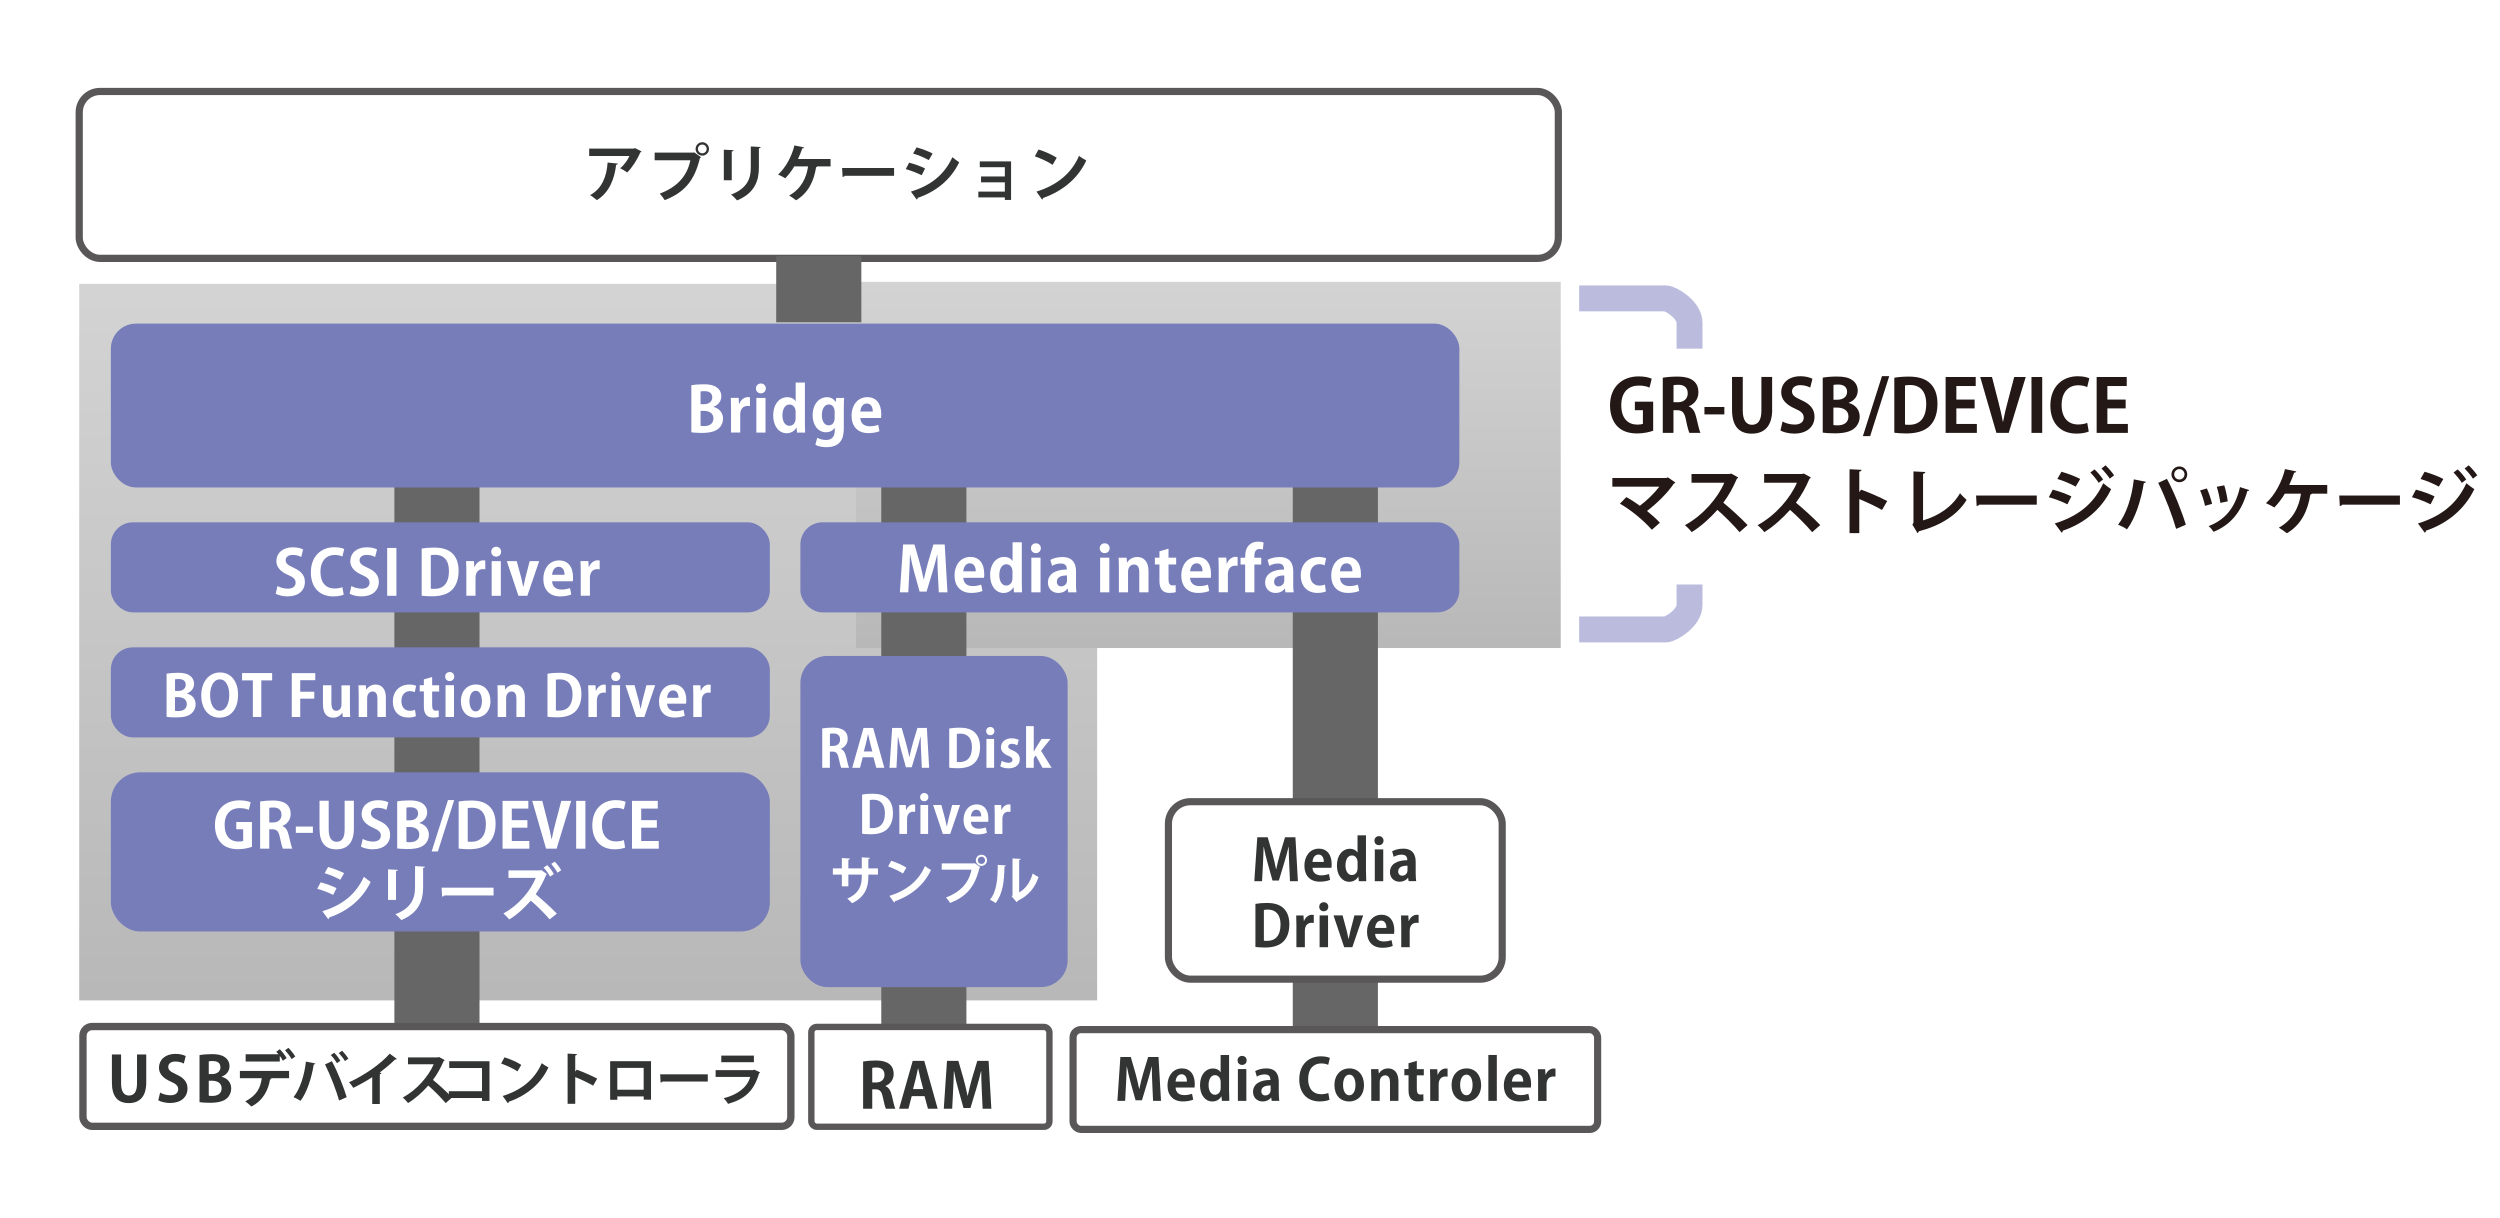 <?xml version="1.0" encoding="UTF-8"?>
<svg id="_レイヤー_2" data-name="レイヤー 2" xmlns="http://www.w3.org/2000/svg" width="170mm" height="82.79mm" xmlns:xlink="http://www.w3.org/1999/xlink" viewBox="0 0 481.89 234.68">
  <defs>
    <style>
      .cls-1 {
        fill: url(#linear-gradient-2);
      }

      .cls-2 {
        stroke-width: 1.42px;
      }

      .cls-2, .cls-3, .cls-4, .cls-5, .cls-6 {
        fill: #fff;
      }

      .cls-2, .cls-4, .cls-5, .cls-6 {
        stroke: #595757;
      }

      .cls-4 {
        stroke-width: 1.23px;
      }

      .cls-7 {
        fill: #767db9;
      }

      .cls-8 {
        fill: #323333;
      }

      .cls-9 {
        fill: #231815;
      }

      .cls-10 {
        fill: #666;
      }

      .cls-11 {
        fill: none;
        stroke: #bbbcdd;
        stroke-width: 5px;
      }

      .cls-5 {
        stroke-width: 1.38px;
      }

      .cls-12 {
        fill: url(#linear-gradient);
      }

      .cls-6 {
        stroke-width: 1.39px;
      }
    </style>
    <linearGradient id="linear-gradient" x1="113.37" y1="56.78" x2="113.37" y2="206.54" gradientUnits="userSpaceOnUse">
      <stop offset="0" stop-color="#d3d3d4"/>
      <stop offset="1" stop-color="#b5b5b6"/>
    </linearGradient>
    <linearGradient id="linear-gradient-2" x1="232.92" y1="55.38" x2="232.92" y2="131.92" xlink:href="#linear-gradient"/>
  </defs>
  <g id="_レイヤー_1-2" data-name="レイヤー 1">
    <rect class="cls-3" width="481.89" height="234.68"/>
    <g>
      <path class="cls-11" d="M304.39,57.51h16.68c.88,0,4.6,2.12,4.6,4.73v54.36c0,2.61-3.72,4.73-4.6,4.73h-16.68"/>
      <rect class="cls-12" x="15.27" y="54.71" width="196.21" height="138.12"/>
      <rect class="cls-1" x="165.01" y="54.32" width="135.83" height="70.59"/>
      <rect class="cls-10" x="76.02" y="71.95" width="16.41" height="125.5"/>
      <rect class="cls-10" x="169.87" y="89.26" width="16.41" height="109.66"/>
      <rect class="cls-10" x="249.19" y="89.19" width="16.41" height="109.66"/>
      <rect class="cls-7" x="21.37" y="62.38" width="259.93" height="31.58" rx="4.83" ry="4.83"/>
      <rect class="cls-6" x="15.27" y="17.63" width="285.11" height="32.17" rx="4.01" ry="4.01"/>
      <g>
        <path class="cls-8" d="M123.66,29.2c-.04.08-.12.14-.24.18-.54,1.33-1.55,2.9-2.53,3.87-.31-.25-.95-.62-1.34-.82.76-.62,1.46-1.62,1.78-2.36h-7.76v-1.43h8.63l.17-.11,1.3.66ZM119.08,31.53c-.01.12-.13.22-.32.25-.3,2.63-1.3,5.34-3.71,6.79-.32-.26-.9-.73-1.31-.96,2.28-1.22,3.21-3.6,3.38-6.28l1.96.2Z"/>
        <path class="cls-8" d="M126.19,29.42h7.5l.11-.06,1.33.95c-.06.06-.12.12-.22.17-1.07,4.49-3.11,6.66-6.78,8.1-.22-.38-.66-.95-.96-1.26,3.25-1.21,5.28-3.3,5.9-6.43h-6.88v-1.46ZM135.37,27.41c.72,0,1.3.58,1.3,1.29s-.58,1.3-1.3,1.3-1.29-.59-1.29-1.3c0-.74.61-1.29,1.29-1.29ZM136.21,28.71c0-.47-.37-.84-.84-.84s-.84.37-.84.84.38.84.84.84c.49,0,.84-.4.84-.84Z"/>
        <path class="cls-8" d="M139.52,34.75v-5.9l1.88.1c-.01.13-.12.22-.35.25v5.55h-1.54ZM146.63,28.34c-.01.12-.11.2-.35.24v3.75c0,2.54-.84,4.91-4.21,6.3-.23-.3-.79-.86-1.15-1.12,3.18-1.21,3.8-3.2,3.8-5.19v-4.09l1.91.11Z"/>
        <path class="cls-8" d="M160.1,30.64v1.43h-2.55c-.02.08-.12.14-.24.16-.41,2.58-1.44,4.94-3.87,6.38-.32-.28-.95-.7-1.33-.92,2.27-1.24,3.35-3.38,3.65-5.61h-2.66c-.5.86-1.12,1.65-1.74,2.29-.34-.23-.96-.54-1.38-.73,1.46-1.27,2.66-3.56,3.15-5.61l1.86.38c-.02.11-.16.2-.35.2-.17.52-.49,1.34-.82,2.04h6.28Z"/>
        <path class="cls-8" d="M162.33,32.38h10.01v1.51h-9.51c-.07.12-.24.2-.41.23l-.1-1.74Z"/>
        <path class="cls-8" d="M175.24,31.35c1.07.28,2.28.72,3.07,1.12l-.65,1.31c-.78-.4-2.04-.9-3.07-1.18l.65-1.25ZM175.58,36.94c3.68-1.14,6.36-3.09,8-6.64.3.26,1,.78,1.31.98-1.63,3.42-4.56,5.7-8,6.86.02.12-.04.25-.19.32l-1.12-1.52ZM176.68,28.4c1.07.31,2.27.76,3.09,1.19l-.74,1.27c-.84-.47-1.97-.95-3.02-1.27l.67-1.19Z"/>
        <path class="cls-8" d="M194.89,31.13v7.41h-1.2v-.49h-5.11v-1.12h5.11v-1.79h-4.59v-1.12h4.59v-1.79h-4.83v-1.12h6.03Z"/>
        <path class="cls-8" d="M200.18,28.82c1.2.37,2.64,1.01,3.51,1.58l-.79,1.37c-.86-.58-2.28-1.24-3.43-1.64l.71-1.31ZM199.77,36.94c4.04-1.25,6.82-3.6,8.22-6.9.44.36.96.65,1.4.89-1.49,3.27-4.35,5.83-8.32,7.23-.02.13-.1.26-.2.31l-1.09-1.54Z"/>
      </g>
      <rect class="cls-2" x="15.99" y="197.87" width="136.45" height="19.24" rx="1.77" ry="1.77"/>
      <rect class="cls-7" x="21.37" y="148.87" width="127.02" height="30.68" rx="5.65" ry="5.65"/>
      <rect class="cls-7" x="21.37" y="124.78" width="127.02" height="17.36" rx="4.25" ry="4.25"/>
      <rect class="cls-7" x="21.37" y="100.68" width="127.02" height="17.36" rx="4.25" ry="4.25"/>
      <rect class="cls-7" x="154.28" y="100.68" width="127.02" height="17.36" rx="4.25" ry="4.25"/>
      <rect class="cls-7" x="154.28" y="126.44" width="51.51" height="63.83" rx="5.19" ry="5.19"/>
      <rect class="cls-5" x="225.22" y="154.53" width="64.34" height="34.21" rx="4.25" ry="4.25"/>
      <rect class="cls-4" x="156.39" y="197.95" width="45.89" height="19.24" rx="1.03" ry="1.03"/>
      <rect class="cls-5" x="206.84" y="198.46" width="101.11" height="19.24" rx="1.52" ry="1.52"/>
      <g>
        <path class="cls-3" d="M137.57,78.45c1.03.26,1.8,1.08,1.8,2.25,0,.72-.3,1.42-.84,1.89-.62.56-1.66.86-3.3.86-.88,0-1.54-.06-1.97-.12v-9.07c.53-.11,1.44-.19,2.34-.19,1.12,0,1.91.14,2.54.59.55.37.9.98.9,1.74,0,.84-.49,1.62-1.48,1.99v.05ZM135.68,77.91c1.01,0,1.61-.54,1.61-1.3,0-.91-.68-1.21-1.47-1.21-.38,0-.62.02-.78.06v2.45h.65ZM135.03,82.08c.18.04.4.05.71.05.96,0,1.78-.43,1.78-1.48s-.91-1.45-1.82-1.45h-.66v2.88Z"/>
        <path class="cls-3" d="M144.56,78.28c-.13-.02-.28-.04-.46-.04-.8,0-1.42.54-1.42,1.68v3.45h-1.77v-4.59c0-.83-.02-1.49-.05-2.09h1.52l.07,1.16h.05c.31-.86,1.03-1.31,1.66-1.31.17,0,.28.01.4.04v1.69Z"/>
        <path class="cls-3" d="M146.66,75.82c-.56,0-.95-.41-.95-.95s.4-.95.95-.95.96.4.96.95-.41.95-.96.95ZM147.56,83.38h-1.77v-6.68h1.77v6.68Z"/>
        <path class="cls-3" d="M155.14,81.47c0,.67.02,1.42.05,1.91h-1.56l-.08-.95h-.04c-.35.66-1.07,1.08-1.88,1.08-1.51,0-2.59-1.39-2.59-3.42,0-2.28,1.26-3.53,2.7-3.53.78,0,1.34.32,1.61.78h.02v-3.61h1.78v7.74ZM153.37,79.42c0-.97-.59-1.45-1.18-1.45-.91,0-1.37.94-1.37,2.1s.5,2.01,1.34,2.01c.53,0,1.2-.38,1.2-1.44v-1.22Z"/>
        <path class="cls-3" d="M162.71,76.71c-.04.48-.06,1.07-.06,1.99v3.77c0,1.31-.12,3.73-3.37,3.73-.78,0-1.58-.16-2.11-.46l.35-1.36c.4.22,1.02.43,1.73.43,1,0,1.66-.56,1.66-1.85v-.49h-.02c-.34.53-.94.85-1.67.85-1.58,0-2.58-1.43-2.58-3.25,0-2.21,1.28-3.51,2.76-3.51.84,0,1.38.41,1.68.94h.02l.07-.79h1.55ZM160.88,79.3c0-.85-.52-1.34-1.12-1.34-.8,0-1.34.82-1.34,2.07,0,1.16.49,1.96,1.33,1.96.41,0,1.13-.26,1.13-1.39v-1.3Z"/>
        <path class="cls-3" d="M169.54,83.11c-.55.24-1.33.38-2.16.38-2.06,0-3.24-1.3-3.24-3.37,0-1.92,1.1-3.57,3.06-3.57,1.62,0,2.67,1.15,2.67,3.31,0,.26-.01.52-.05.71h-3.99c.05,1.14.86,1.6,1.82,1.6.66,0,1.17-.12,1.63-.28l.25,1.22ZM168.23,79.33c.01-.7-.26-1.55-1.14-1.55s-1.21.89-1.26,1.55h2.4Z"/>
      </g>
      <g>
        <path class="cls-3" d="M58.06,107.36c-.32-.17-.89-.4-1.64-.4-.94,0-1.36.5-1.36,1.02,0,.66.46.96,1.58,1.48,1.48.66,2.13,1.51,2.13,2.72,0,1.61-1.21,2.78-3.36,2.78-.91,0-1.83-.25-2.27-.52l.35-1.49c.48.29,1.25.52,1.99.52.98,0,1.5-.47,1.5-1.15s-.44-1.06-1.46-1.5c-1.39-.6-2.25-1.46-2.25-2.66,0-1.51,1.19-2.67,3.18-2.67.88,0,1.55.2,1.98.42l-.37,1.45Z"/>
        <path class="cls-3" d="M66.27,114.61c-.35.17-1.09.35-2.04.35-2.77,0-4.31-1.88-4.31-4.62,0-3.23,2.08-4.86,4.52-4.86,1,0,1.64.2,1.91.35l-.35,1.44c-.36-.16-.84-.3-1.48-.3-1.52,0-2.75,1.04-2.75,3.27,0,2.09,1.07,3.2,2.73,3.2.55,0,1.14-.11,1.5-.26l.25,1.43Z"/>
        <path class="cls-3" d="M72.31,107.36c-.32-.17-.89-.4-1.64-.4-.94,0-1.36.5-1.36,1.02,0,.66.46.96,1.58,1.48,1.48.66,2.13,1.51,2.13,2.72,0,1.61-1.21,2.78-3.36,2.78-.91,0-1.83-.25-2.27-.52l.35-1.49c.48.29,1.25.52,1.99.52.98,0,1.5-.47,1.5-1.15s-.44-1.06-1.46-1.5c-1.39-.6-2.25-1.46-2.25-2.66,0-1.51,1.19-2.67,3.18-2.67.88,0,1.55.2,1.98.42l-.37,1.45Z"/>
        <path class="cls-3" d="M74.63,105.62h1.78v9.22h-1.78v-9.22Z"/>
        <path class="cls-3" d="M81.27,105.74c.65-.12,1.49-.19,2.39-.19,1.54,0,2.58.32,3.35.96.88.72,1.39,1.86,1.39,3.53,0,1.98-.68,3.13-1.39,3.77-.84.76-2.12,1.13-3.73,1.13-.85,0-1.54-.06-2-.12v-9.07ZM83.04,113.47c.18.04.44.04.68.04,1.69.01,2.82-1.03,2.82-3.45,0-2.09-1.02-3.12-2.66-3.12-.37,0-.65.04-.84.07v6.46Z"/>
        <path class="cls-3" d="M93.54,109.74c-.13-.02-.28-.04-.46-.04-.8,0-1.42.54-1.42,1.68v3.45h-1.77v-4.59c0-.83-.02-1.49-.05-2.09h1.52l.07,1.16h.05c.31-.86,1.03-1.31,1.66-1.31.17,0,.28.01.4.04v1.69Z"/>
        <path class="cls-3" d="M95.64,107.29c-.56,0-.95-.41-.95-.95s.4-.95.95-.95.96.4.96.95-.41.95-.96.95ZM96.54,114.84h-1.77v-6.68h1.77v6.68Z"/>
        <path class="cls-3" d="M103.93,108.16l-2.28,6.68h-1.72l-2.24-6.68h1.91l.88,3.24c.14.58.26,1.13.37,1.7h.04c.11-.58.23-1.12.37-1.7l.84-3.24h1.83Z"/>
        <path class="cls-3" d="M110.13,114.58c-.55.24-1.33.38-2.16.38-2.06,0-3.24-1.3-3.24-3.37,0-1.92,1.1-3.57,3.06-3.57,1.62,0,2.67,1.15,2.67,3.31,0,.26-.01.52-.05.71h-3.99c.05,1.14.86,1.6,1.82,1.6.66,0,1.17-.12,1.63-.28l.25,1.22ZM108.82,110.8c.01-.7-.26-1.55-1.14-1.55s-1.21.89-1.26,1.55h2.4Z"/>
        <path class="cls-3" d="M115.59,109.74c-.13-.02-.28-.04-.46-.04-.8,0-1.42.54-1.42,1.68v3.45h-1.77v-4.59c0-.83-.02-1.49-.05-2.09h1.52l.07,1.16h.05c.31-.86,1.03-1.31,1.66-1.31.17,0,.28.01.4.04v1.69Z"/>
      </g>
      <rect class="cls-3" x="312.47" y="67.21" width="19.69" height="45.45"/>
      <g>
        <path class="cls-9" d="M318.67,83.02c-.63.24-1.85.53-3.07.53-1.64,0-2.89-.42-3.8-1.32-.92-.91-1.46-2.38-1.46-4.09,0-3.64,2.42-5.59,5.52-5.59,1.09,0,2,.2,2.52.45l-.43,1.71c-.49-.22-1.11-.39-2.06-.39-1.92,0-3.38,1.18-3.38,3.78s1.33,3.75,3.11,3.75c.5,0,.88-.07,1.06-.15v-2.63h-1.55v-1.64h3.53v5.59Z"/>
        <path class="cls-9" d="M325.54,78.35c.76.29,1.18,1.02,1.43,2.12.31,1.27.59,2.56.8,2.97h-2.13c-.15-.31-.42-1.25-.67-2.55-.28-1.39-.71-1.82-1.7-1.82h-.7v4.37h-2.06v-10.63c.71-.13,1.72-.22,2.77-.22,1.36,0,4.1.17,4.1,3.05,0,1.32-.84,2.28-1.85,2.67v.04ZM323.43,77.53c1.18,0,1.89-.69,1.89-1.71,0-1.39-1.04-1.65-1.79-1.65-.46,0-.79.03-.95.08v3.28h.85Z"/>
        <path class="cls-9" d="M328.54,78.45h3.84v1.43h-3.84v-1.43Z"/>
        <path class="cls-9" d="M341.6,78.97c0,3.15-1.5,4.62-3.94,4.62s-3.8-1.44-3.8-4.61v-6.33h2.07v6.51c0,1.89.71,2.72,1.78,2.72,1.12,0,1.81-.8,1.81-2.72v-6.51h2.07v6.32Z"/>
        <path class="cls-9" d="M348.92,74.7c-.38-.2-1.04-.46-1.92-.46-1.09,0-1.58.59-1.58,1.19,0,.77.53,1.12,1.85,1.72,1.72.77,2.49,1.76,2.49,3.18,0,1.88-1.41,3.25-3.92,3.25-1.06,0-2.14-.29-2.65-.6l.41-1.74c.56.34,1.46.6,2.33.6,1.15,0,1.75-.55,1.75-1.34s-.52-1.23-1.71-1.75c-1.62-.7-2.63-1.71-2.63-3.11,0-1.77,1.39-3.12,3.71-3.12,1.02,0,1.81.24,2.31.49l-.43,1.7Z"/>
        <path class="cls-9" d="M356.37,77.68c1.21.31,2.1,1.26,2.1,2.63,0,.84-.35,1.65-.98,2.21-.73.66-1.93,1.01-3.85,1.01-1.02,0-1.79-.07-2.3-.14v-10.59c.62-.13,1.68-.22,2.73-.22,1.3,0,2.23.17,2.97.69.64.43,1.05,1.15,1.05,2.03,0,.98-.57,1.89-1.72,2.33v.06ZM354.16,77.05c1.18,0,1.88-.63,1.88-1.51,0-1.06-.8-1.42-1.72-1.42-.45,0-.73.03-.91.07v2.86h.76ZM353.4,81.93c.21.04.46.06.83.06,1.12,0,2.07-.5,2.07-1.72s-1.06-1.7-2.13-1.7h-.77v3.36Z"/>
        <path class="cls-9" d="M360.48,84.07h-1.4l3.68-11.57h1.4l-3.68,11.57Z"/>
        <path class="cls-9" d="M365.14,72.81c.76-.14,1.74-.22,2.79-.22,1.79,0,3.01.38,3.91,1.12,1.02.84,1.62,2.17,1.62,4.12,0,2.31-.8,3.66-1.62,4.4-.98.88-2.48,1.32-4.36,1.32-.99,0-1.79-.07-2.34-.14v-10.59ZM367.2,81.84c.21.04.52.04.8.04,1.97.01,3.29-1.21,3.29-4.03,0-2.44-1.19-3.64-3.11-3.64-.43,0-.76.04-.98.08v7.55Z"/>
        <path class="cls-9" d="M381.05,83.44h-6.02v-10.77h5.8v1.74h-3.73v2.61h3.52v1.7h-3.52v3h3.95v1.74Z"/>
        <path class="cls-9" d="M390.47,72.67l-3.28,10.77h-2.37l-3.12-10.77h2.27l1.22,4.76c.32,1.27.64,2.56.87,3.87h.04c.24-1.29.56-2.61.9-3.87l1.25-4.76h2.23Z"/>
        <path class="cls-9" d="M391.58,72.67h2.07v10.77h-2.07v-10.77Z"/>
        <path class="cls-9" d="M402.63,83.17c-.41.2-1.28.41-2.38.41-3.24,0-5.03-2.2-5.03-5.39,0-3.77,2.42-5.67,5.28-5.67,1.16,0,1.92.24,2.23.41l-.41,1.68c-.42-.18-.98-.35-1.72-.35-1.78,0-3.21,1.22-3.21,3.82,0,2.44,1.25,3.74,3.19,3.74.64,0,1.33-.13,1.75-.31l.29,1.67Z"/>
        <path class="cls-9" d="M410.16,83.44h-6.02v-10.77h5.8v1.74h-3.73v2.61h3.52v1.7h-3.52v3h3.95v1.74Z"/>
        <path class="cls-9" d="M322.93,93c-.04.11-.14.18-.29.22-1.16,1.75-3.26,3.82-5.17,5.27.83.66,1.88,1.6,2.48,2.27l-1.55,1.36c-1.55-1.78-4.03-3.82-6.15-5.04l1.23-1.26c.84.45,1.77,1.06,2.61,1.67,1.46-1.09,2.91-2.55,3.75-3.68h-9.05v-1.67h10.45l.24-.14,1.46,1.01Z"/>
        <path class="cls-9" d="M335.05,92.02c-.04.11-.14.2-.25.24-.78,1.81-1.51,3.11-2.62,4.64,1.37,1.12,3.43,2.98,4.68,4.31l-1.55,1.37c-1.09-1.3-3.1-3.31-4.27-4.3-1.32,1.49-3.14,3.19-4.96,4.29-.28-.38-.9-1.02-1.3-1.34,3.49-1.89,6.33-5.25,7.59-8.18h-6.32v-1.68h7.33l.29-.1,1.39.76Z"/>
        <path class="cls-9" d="M349.05,92.02c-.04.11-.14.2-.25.24-.78,1.81-1.51,3.11-2.62,4.64,1.37,1.12,3.43,2.98,4.68,4.31l-1.55,1.37c-1.09-1.3-3.1-3.31-4.27-4.3-1.32,1.49-3.14,3.19-4.96,4.29-.28-.38-.9-1.02-1.3-1.34,3.49-1.89,6.33-5.25,7.59-8.18h-6.32v-1.68h7.33l.29-.1,1.39.76Z"/>
        <path class="cls-9" d="M362.77,98.3c-1.16-.67-3-1.54-4.38-2.1v6.56h-1.88v-12.31l2.3.11c-.01.17-.13.31-.42.35v3.95l.35-.48c1.54.55,3.64,1.47,5.03,2.2l-1,1.72Z"/>
        <path class="cls-9" d="M370.68,100.31c3.04-.88,5.64-2.66,7.13-5.24.31.42.94.98,1.27,1.29-1.79,2.93-5.1,4.99-9.19,6.04-.04.13-.15.28-.29.34l-.98-1.62.21-.35v-9.9l2.28.11c-.01.17-.14.31-.43.35v8.99Z"/>
        <path class="cls-9" d="M380.9,95.52h11.7v1.76h-11.11c-.08.14-.28.24-.48.27l-.11-2.03Z"/>
        <path class="cls-9" d="M395.68,94.38c1.25.32,2.66.84,3.59,1.3l-.76,1.53c-.91-.46-2.38-1.05-3.59-1.37l.76-1.46ZM396.07,100.9c4.27-1.32,7.44-3.61,9.34-7.76.35.31,1.15.91,1.53,1.15-1.91,3.99-5.34,6.67-9.34,8.01.03.14-.04.29-.21.38l-1.32-1.78ZM397.36,90.93c1.25.36,2.65.88,3.61,1.39l-.87,1.48c-.98-.55-2.3-1.11-3.53-1.48l.79-1.39ZM403.73,90.48c.56.5,1.27,1.34,1.65,1.95l-.85.64c-.32-.55-1.11-1.51-1.6-1.99l.8-.6ZM405.86,89.7c.56.52,1.28,1.36,1.65,1.92l-.84.64c-.35-.56-1.11-1.47-1.6-1.95l.78-.62Z"/>
        <path class="cls-9" d="M413.64,92.86c-.04.13-.17.24-.41.27-.52,3.29-1.64,6.78-3.24,8.91-.49-.34-1.16-.69-1.72-.91,1.57-1.97,2.65-5.22,3.04-8.73l2.33.46ZM419.46,101.95c-.63-2.27-2.07-6.11-3.45-8.87l1.68-.78c1.4,2.58,2.91,6.39,3.64,8.84l-1.88.81ZM420.09,89.91c.84,0,1.51.67,1.51,1.53s-.67,1.51-1.51,1.51-1.53-.69-1.53-1.51c0-.88.71-1.53,1.53-1.53ZM421.08,91.43c0-.56-.45-1.01-.99-1.01s-1,.45-1,1.01.45,1,1,1c.57,0,.99-.48.99-1Z"/>
        <path class="cls-9" d="M425.39,94.15c.39.84.81,2.13,1,2.97l-1.36.38c-.18-.87-.56-2.1-.95-2.97l1.32-.38ZM433.54,94.47c-.04.11-.17.2-.35.18-1.15,4.13-3.32,6.57-6.51,7.86-.18-.28-.63-.84-.95-1.11,3-1.12,5.1-3.35,6.04-7.51l1.78.57ZM428.74,93.56c.29.85.56,2.2.67,3.08l-1.43.29c-.11-.92-.39-2.2-.69-3.1l1.44-.28Z"/>
        <path class="cls-9" d="M448.59,93.49v1.67h-2.98c-.03.1-.14.17-.28.18-.48,3.01-1.68,5.77-4.52,7.45-.38-.32-1.11-.81-1.55-1.08,2.65-1.44,3.91-3.95,4.26-6.55h-3.11c-.59,1.01-1.3,1.93-2.03,2.67-.39-.27-1.12-.63-1.61-.85,1.71-1.48,3.11-4.16,3.68-6.56l2.17.45c-.03.13-.18.24-.41.24-.2.6-.57,1.57-.95,2.38h7.34Z"/>
        <path class="cls-9" d="M450.9,95.52h11.7v1.76h-11.11c-.08.14-.28.24-.48.27l-.11-2.03Z"/>
        <path class="cls-9" d="M465.68,94.38c1.25.32,2.66.84,3.59,1.3l-.76,1.53c-.91-.46-2.38-1.05-3.59-1.37l.76-1.46ZM466.07,100.9c4.27-1.32,7.44-3.61,9.34-7.76.35.31,1.15.91,1.53,1.15-1.91,3.99-5.34,6.67-9.34,8.01.03.14-.04.29-.21.38l-1.32-1.78ZM467.36,90.93c1.25.36,2.65.88,3.61,1.39l-.87,1.48c-.98-.55-2.3-1.11-3.53-1.48l.79-1.39ZM473.73,90.48c.56.5,1.27,1.34,1.65,1.95l-.85.64c-.32-.55-1.11-1.51-1.6-1.99l.8-.6ZM475.86,89.7c.56.52,1.28,1.36,1.65,1.92l-.84.64c-.35-.56-1.11-1.47-1.6-1.95l.78-.62Z"/>
      </g>
      <g>
        <path class="cls-3" d="M36.06,133.69c.95.24,1.65.99,1.65,2.07,0,.66-.28,1.3-.77,1.74-.57.52-1.52.79-3.03.79-.8,0-1.41-.06-1.8-.11v-8.32c.48-.1,1.32-.18,2.14-.18,1.02,0,1.75.13,2.33.54.51.34.83.9.83,1.6,0,.77-.45,1.49-1.35,1.83v.04ZM34.33,133.19c.92,0,1.47-.5,1.47-1.19,0-.84-.63-1.11-1.35-1.11-.35,0-.57.02-.71.05v2.24h.59ZM33.73,137.02c.16.03.36.04.65.04.88,0,1.63-.4,1.63-1.35s-.84-1.33-1.67-1.33h-.61v2.64Z"/>
        <path class="cls-3" d="M45.89,133.87c0,2.95-1.5,4.46-3.6,4.46-2.23,0-3.5-1.87-3.5-4.32s1.4-4.39,3.61-4.39c2.34,0,3.49,2,3.49,4.26ZM40.5,133.97c0,1.66.65,3.03,1.85,3.03s1.84-1.35,1.84-3.06c0-1.55-.58-2.99-1.83-2.99s-1.86,1.47-1.86,3.03Z"/>
        <path class="cls-3" d="M52.46,131.15h-2.09v7.05h-1.63v-7.05h-2.08v-1.41h5.8v1.41Z"/>
        <path class="cls-3" d="M56.24,138.21v-8.46h4.53v1.36h-2.9v2.23h2.71v1.33h-2.71v3.53h-1.63Z"/>
        <path class="cls-3" d="M67.45,136.34c0,.73.03,1.35.05,1.87h-1.42l-.08-.81h-.03c-.25.4-.81.94-1.76.94-1.17,0-1.96-.76-1.96-2.6v-3.65h1.63v3.41c0,.92.26,1.51.94,1.51.53,0,1-.45,1-1.14v-3.77h1.63v4.26Z"/>
        <path class="cls-3" d="M74.38,138.21h-1.63v-3.58c0-.75-.24-1.34-.94-1.34-.44,0-1.04.34-1.04,1.28v3.64h-1.63v-4.28c0-.71-.02-1.3-.04-1.84h1.41l.08.82h.03c.28-.45.88-.96,1.77-.96,1.12,0,1.99.78,1.99,2.5v3.75Z"/>
        <path class="cls-3" d="M80.16,138.05c-.28.13-.84.26-1.48.26-1.79,0-2.96-1.17-2.96-3.11,0-1.84,1.19-3.25,3.21-3.25.53,0,1.01.12,1.28.23l-.26,1.24c-.21-.1-.51-.2-.96-.2-1.02,0-1.62.83-1.62,1.9,0,1.2.69,1.89,1.63,1.89.41,0,.73-.08.99-.2l.18,1.22Z"/>
        <path class="cls-3" d="M81.69,130.96l1.61-.47v1.6h1.35v1.2h-1.35v2.66c0,.74.23,1.04.73,1.04.23,0,.36-.02.53-.06l.02,1.24c-.22.09-.62.14-1.09.14-1.76,0-1.79-1.53-1.79-2.21v-2.83h-.8v-1.2h.8v-1.12Z"/>
        <path class="cls-3" d="M86.68,131.28c-.52,0-.87-.37-.87-.87s.36-.87.87-.87.88.36.88.87-.38.87-.88.87ZM87.51,138.21h-1.63v-6.13h1.63v6.13Z"/>
        <path class="cls-3" d="M94.54,135.09c0,2.33-1.5,3.23-2.86,3.23-1.65,0-2.84-1.17-2.84-3.16s1.24-3.22,2.9-3.22,2.79,1.29,2.79,3.15ZM91.71,133.15c-.9,0-1.22,1.06-1.22,1.99,0,1.09.42,1.99,1.21,1.99s1.19-.91,1.19-2c0-.96-.34-1.98-1.18-1.98Z"/>
        <path class="cls-3" d="M101.17,138.21h-1.63v-3.58c0-.75-.24-1.34-.94-1.34-.44,0-1.04.34-1.04,1.28v3.64h-1.63v-4.28c0-.71-.02-1.3-.04-1.84h1.41l.08.82h.03c.28-.45.88-.96,1.77-.96,1.12,0,1.99.78,1.99,2.5v3.75Z"/>
        <path class="cls-3" d="M105.53,129.86c.59-.11,1.37-.18,2.19-.18,1.41,0,2.37.3,3.07.88.8.66,1.28,1.71,1.28,3.23,0,1.82-.63,2.87-1.28,3.45-.77.69-1.95,1.03-3.42,1.03-.78,0-1.41-.06-1.84-.11v-8.32ZM107.14,136.95c.17.03.41.03.63.03,1.55.01,2.59-.95,2.59-3.17,0-1.91-.94-2.86-2.44-2.86-.34,0-.6.03-.77.07v5.93Z"/>
        <path class="cls-3" d="M116.77,133.53c-.12-.02-.25-.03-.42-.03-.74,0-1.3.5-1.3,1.54v3.17h-1.63v-4.21c0-.76-.02-1.36-.04-1.91h1.4l.07,1.07h.04c.29-.79.95-1.2,1.52-1.2.15,0,.25.01.36.03v1.55Z"/>
        <path class="cls-3" d="M118.69,131.28c-.52,0-.87-.37-.87-.87s.36-.87.87-.87.88.36.88.87-.38.87-.88.87ZM119.52,138.21h-1.63v-6.13h1.63v6.13Z"/>
        <path class="cls-3" d="M126.29,132.08l-2.09,6.13h-1.57l-2.06-6.13h1.75l.8,2.97c.13.53.24,1.03.34,1.56h.03c.1-.53.21-1.02.34-1.56l.77-2.97h1.68Z"/>
        <path class="cls-3" d="M131.98,137.96c-.51.22-1.22.35-1.98.35-1.89,0-2.97-1.19-2.97-3.09,0-1.76,1.01-3.28,2.81-3.28,1.48,0,2.45,1.06,2.45,3.04,0,.24-.01.47-.04.65h-3.66c.04,1.04.79,1.46,1.67,1.46.6,0,1.08-.11,1.5-.25l.23,1.12ZM130.78,134.5c.01-.64-.24-1.42-1.04-1.42s-1.11.81-1.16,1.42h2.2Z"/>
        <path class="cls-3" d="M136.99,133.53c-.12-.02-.25-.03-.42-.03-.74,0-1.3.5-1.3,1.54v3.17h-1.63v-4.21c0-.76-.02-1.36-.04-1.91h1.4l.07,1.07h.04c.29-.79.95-1.2,1.52-1.2.15,0,.25.01.36.03v1.55Z"/>
      </g>
      <g>
        <path class="cls-3" d="M48.56,163.23c-.54.2-1.58.46-2.63.46-1.4,0-2.47-.36-3.25-1.13-.79-.78-1.25-2.04-1.25-3.5,0-3.12,2.08-4.79,4.73-4.79.94,0,1.71.17,2.16.38l-.37,1.46c-.42-.19-.95-.34-1.76-.34-1.64,0-2.89,1.01-2.89,3.24s1.14,3.21,2.66,3.21c.43,0,.76-.06.91-.13v-2.25h-1.33v-1.4h3.02v4.79Z"/>
        <path class="cls-3" d="M54.45,159.24c.65.25,1.01.88,1.22,1.81.26,1.09.5,2.19.68,2.54h-1.82c-.13-.26-.36-1.07-.58-2.18-.24-1.19-.61-1.56-1.45-1.56h-.6v3.74h-1.76v-9.1c.61-.11,1.48-.19,2.38-.19,1.16,0,3.51.14,3.51,2.61,0,1.13-.72,1.95-1.58,2.29v.04ZM52.64,158.53c1.01,0,1.62-.59,1.62-1.46,0-1.19-.89-1.42-1.54-1.42-.4,0-.67.02-.82.07v2.81h.73Z"/>
        <path class="cls-3" d="M57.02,159.32h3.29v1.22h-3.29v-1.22Z"/>
        <path class="cls-3" d="M68.21,159.76c0,2.7-1.28,3.96-3.37,3.96s-3.25-1.24-3.25-3.95v-5.42h1.77v5.58c0,1.62.61,2.33,1.52,2.33.96,0,1.55-.68,1.55-2.33v-5.58h1.78v5.41Z"/>
        <path class="cls-3" d="M74.49,156.11c-.32-.17-.89-.4-1.64-.4-.94,0-1.36.5-1.36,1.02,0,.66.46.96,1.58,1.48,1.48.66,2.13,1.51,2.13,2.72,0,1.61-1.21,2.78-3.36,2.78-.91,0-1.83-.25-2.27-.52l.35-1.49c.48.29,1.25.52,1.99.52.98,0,1.5-.47,1.5-1.15s-.44-1.06-1.46-1.5c-1.39-.6-2.25-1.46-2.25-2.66,0-1.51,1.19-2.67,3.18-2.67.88,0,1.55.2,1.98.42l-.37,1.45Z"/>
        <path class="cls-3" d="M80.87,158.66c1.03.26,1.8,1.08,1.8,2.25,0,.72-.3,1.42-.84,1.89-.62.56-1.66.86-3.3.86-.88,0-1.54-.06-1.97-.12v-9.07c.53-.11,1.44-.19,2.34-.19,1.12,0,1.91.14,2.54.59.55.37.9.98.9,1.74,0,.84-.49,1.62-1.48,1.99v.05ZM78.98,158.12c1.01,0,1.61-.54,1.61-1.3,0-.91-.68-1.21-1.47-1.21-.38,0-.62.02-.78.06v2.45h.65ZM78.33,162.29c.18.04.4.05.71.05.96,0,1.78-.43,1.78-1.48s-.91-1.45-1.82-1.45h-.66v2.88Z"/>
        <path class="cls-3" d="M84.4,164.13h-1.2l3.15-9.91h1.2l-3.15,9.91Z"/>
        <path class="cls-3" d="M88.4,154.49c.65-.12,1.49-.19,2.39-.19,1.54,0,2.58.32,3.35.96.88.72,1.39,1.86,1.39,3.53,0,1.98-.68,3.13-1.39,3.77-.84.76-2.12,1.13-3.73,1.13-.85,0-1.54-.06-2-.12v-9.07ZM90.16,162.22c.18.04.44.04.68.04,1.69.01,2.82-1.03,2.82-3.45,0-2.09-1.02-3.12-2.66-3.12-.37,0-.65.04-.84.07v6.46Z"/>
        <path class="cls-3" d="M102.03,163.59h-5.16v-9.22h4.97v1.49h-3.19v2.23h3.01v1.45h-3.01v2.57h3.38v1.49Z"/>
        <path class="cls-3" d="M110.1,154.37l-2.81,9.22h-2.03l-2.67-9.22h1.94l1.04,4.08c.28,1.09.55,2.19.74,3.31h.04c.2-1.1.48-2.23.77-3.31l1.07-4.08h1.91Z"/>
        <path class="cls-3" d="M111.06,154.37h1.78v9.22h-1.78v-9.22Z"/>
        <path class="cls-3" d="M120.52,163.36c-.35.17-1.09.35-2.04.35-2.77,0-4.31-1.88-4.31-4.62,0-3.23,2.08-4.86,4.52-4.86,1,0,1.64.2,1.91.35l-.35,1.44c-.36-.16-.84-.3-1.48-.3-1.52,0-2.75,1.04-2.75,3.27,0,2.09,1.07,3.2,2.73,3.2.55,0,1.14-.11,1.5-.26l.25,1.43Z"/>
        <path class="cls-3" d="M126.98,163.59h-5.16v-9.22h4.97v1.49h-3.19v2.23h3.01v1.45h-3.01v2.57h3.38v1.49Z"/>
        <path class="cls-3" d="M61.8,170.07c1.07.28,2.28.72,3.07,1.12l-.65,1.31c-.78-.4-2.04-.9-3.07-1.18l.65-1.25ZM62.14,175.65c3.68-1.14,6.36-3.09,8-6.64.3.26,1,.78,1.31.98-1.63,3.42-4.56,5.7-8,6.86.02.12-.04.25-.19.32l-1.12-1.52ZM63.24,167.12c1.07.31,2.27.76,3.09,1.19l-.74,1.27c-.84-.47-1.97-.95-3.02-1.27l.67-1.19Z"/>
        <path class="cls-3" d="M74.8,173.47v-5.9l1.88.1c-.01.13-.12.22-.35.25v5.55h-1.54ZM81.91,167.06c-.01.12-.11.2-.35.24v3.75c0,2.54-.84,4.91-4.21,6.3-.23-.3-.79-.86-1.15-1.12,3.18-1.21,3.8-3.2,3.8-5.19v-4.09l1.91.11Z"/>
        <path class="cls-3" d="M85.13,171.1h10.01v1.51h-9.51c-.07.12-.24.2-.41.23l-.1-1.74Z"/>
        <path class="cls-3" d="M105.45,168.52s-.11.07-.16.08c-.41,1.03-1.19,2.58-2.03,3.77,1.15.94,2.97,2.58,4.08,3.74l-1.4,1.1c-.97-1.16-2.61-2.77-3.63-3.61-1.1,1.26-2.6,2.7-4.15,3.63-.26-.32-.77-.86-1.13-1.16,2.99-1.62,5.21-4.34,6.24-6.85h-5.26v-1.44s6.08,0,6.08,0l.25-.08,1.12.82ZM105.5,166.76c.48.5.97,1.15,1.26,1.73l-.74.48c-.26-.5-.76-1.25-1.24-1.74l.72-.47ZM106.93,166.08c.43.44.98,1.18,1.25,1.66l-.72.48c-.24-.48-.84-1.28-1.21-1.7l.68-.43Z"/>
      </g>
      <g>
        <path class="cls-3" d="M182.64,114.17h-1.69l-.17-3.59c-.05-1.22-.11-2.47-.1-3.63h-.04c-.26,1.1-.6,2.33-.91,3.36l-1.13,3.73h-1.34l-1.02-3.67c-.3-1.04-.59-2.29-.8-3.42h-.04c-.02,1.16-.08,2.53-.14,3.67l-.18,3.55h-1.62l.62-9.22h2.19l1,3.47c.3,1.12.56,2.19.77,3.25h.04c.22-1.03.49-2.15.8-3.25l1.04-3.47h2.18l.53,9.22Z"/>
        <path class="cls-3" d="M189.39,113.91c-.55.24-1.33.38-2.16.38-2.06,0-3.24-1.3-3.24-3.37,0-1.92,1.1-3.57,3.06-3.57,1.62,0,2.67,1.15,2.67,3.31,0,.26-.01.52-.05.71h-3.99c.05,1.14.86,1.6,1.82,1.6.66,0,1.17-.12,1.63-.28l.25,1.22ZM188.08,110.13c.01-.7-.26-1.55-1.14-1.55s-1.21.89-1.26,1.55h2.4Z"/>
        <path class="cls-3" d="M196.95,112.26c0,.67.02,1.42.05,1.91h-1.56l-.08-.95h-.04c-.35.66-1.07,1.08-1.88,1.08-1.51,0-2.59-1.39-2.59-3.42,0-2.28,1.26-3.53,2.7-3.53.78,0,1.34.32,1.61.78h.02v-3.61h1.78v7.74ZM195.17,110.21c0-.97-.59-1.45-1.18-1.45-.91,0-1.37.94-1.37,2.1s.5,2.01,1.34,2.01c.53,0,1.2-.38,1.2-1.44v-1.22Z"/>
        <path class="cls-3" d="M199.67,106.62c-.56,0-.95-.41-.95-.95s.4-.95.95-.95.96.4.96.95-.41.95-.96.95ZM200.57,114.17h-1.77v-6.68h1.77v6.68Z"/>
        <path class="cls-3" d="M207.4,112.59c0,.59.02,1.18.1,1.58h-1.59l-.11-.7h-.04c-.38.53-1.03.83-1.77.83-1.24,0-2-.92-2-2,0-1.71,1.52-2.52,3.65-2.52,0-.66-.23-1.16-1.2-1.16-.61,0-1.21.19-1.64.46l-.34-1.15c.44-.26,1.27-.56,2.31-.56,2.08,0,2.64,1.32,2.64,2.78v2.45ZM205.67,110.92c-.96,0-1.96.23-1.96,1.2,0,.64.4.91.84.91.42,0,1.12-.3,1.12-1.15v-.96Z"/>
        <path class="cls-3" d="M212.93,106.62c-.56,0-.95-.41-.95-.95s.4-.95.95-.95.96.4.96.95-.41.95-.96.95ZM213.83,114.17h-1.77v-6.68h1.77v6.68Z"/>
        <path class="cls-3" d="M221.38,114.17h-1.78v-3.9c0-.82-.26-1.46-1.02-1.46-.48,0-1.14.37-1.14,1.39v3.97h-1.77v-4.67c0-.78-.02-1.42-.05-2h1.54l.08.9h.04c.3-.49.96-1.04,1.93-1.04,1.22,0,2.17.85,2.17,2.72v4.09Z"/>
        <path class="cls-3" d="M223.49,106.27l1.75-.52v1.74h1.47v1.31h-1.47v2.9c0,.8.25,1.14.79,1.14.25,0,.4-.02.58-.06l.02,1.35c-.24.1-.67.16-1.19.16-1.92,0-1.95-1.67-1.95-2.41v-3.08h-.88v-1.31h.88v-1.22Z"/>
        <path class="cls-3" d="M233.1,113.91c-.55.24-1.33.38-2.16.38-2.06,0-3.24-1.3-3.24-3.37,0-1.92,1.1-3.57,3.06-3.57,1.62,0,2.67,1.15,2.67,3.31,0,.26-.01.52-.05.71h-3.99c.05,1.14.86,1.6,1.82,1.6.66,0,1.17-.12,1.63-.28l.25,1.22ZM231.8,110.13c.01-.7-.26-1.55-1.14-1.55s-1.21.89-1.26,1.55h2.4Z"/>
        <path class="cls-3" d="M238.56,109.07c-.13-.02-.28-.04-.46-.04-.8,0-1.42.54-1.42,1.68v3.45h-1.77v-4.59c0-.83-.02-1.49-.05-2.09h1.52l.07,1.16h.05c.31-.86,1.03-1.31,1.66-1.31.17,0,.28.01.4.04v1.69Z"/>
        <path class="cls-3" d="M240.02,107.22c0-2.02,1.18-2.82,2.48-2.82.44,0,.79.07,1.06.16l-.13,1.37c-.17-.06-.37-.11-.65-.11-1,0-1,1.01-1,1.68h1.33v1.31h-1.32v5.37h-1.78v-5.37h-.89v-1.31h.89v-.28Z"/>
        <path class="cls-3" d="M249.27,112.59c0,.59.02,1.18.1,1.58h-1.59l-.11-.7h-.04c-.38.53-1.03.83-1.77.83-1.24,0-2-.92-2-2,0-1.71,1.52-2.52,3.65-2.52,0-.66-.23-1.16-1.2-1.16-.61,0-1.21.19-1.64.46l-.34-1.15c.44-.26,1.27-.56,2.31-.56,2.08,0,2.64,1.32,2.64,2.78v2.45ZM247.54,110.92c-.96,0-1.95.23-1.95,1.2,0,.64.4.91.84.91.42,0,1.12-.3,1.12-1.15v-.96Z"/>
        <path class="cls-3" d="M255.58,114c-.3.14-.91.29-1.62.29-1.96,0-3.23-1.27-3.23-3.39,0-2,1.3-3.54,3.5-3.54.58,0,1.1.13,1.39.25l-.29,1.36c-.23-.11-.55-.22-1.04-.22-1.12,0-1.76.9-1.76,2.07,0,1.31.75,2.06,1.77,2.06.44,0,.79-.08,1.08-.22l.19,1.33Z"/>
        <path class="cls-3" d="M262,113.91c-.55.24-1.33.38-2.16.38-2.06,0-3.24-1.3-3.24-3.37,0-1.92,1.1-3.57,3.06-3.57,1.62,0,2.67,1.15,2.67,3.31,0,.26-.01.52-.05.71h-3.99c.05,1.14.86,1.6,1.82,1.6.66,0,1.17-.12,1.63-.28l.25,1.22ZM260.69,110.13c.01-.7-.26-1.55-1.14-1.55s-1.21.89-1.26,1.55h2.4Z"/>
      </g>
      <g>
        <path class="cls-8" d="M170.68,209.36c.65.25,1.01.88,1.22,1.81.26,1.09.5,2.19.68,2.54h-1.82c-.13-.26-.36-1.07-.58-2.18-.24-1.19-.61-1.56-1.45-1.56h-.6v3.74h-1.76v-9.1c.61-.11,1.48-.19,2.38-.19,1.16,0,3.51.14,3.51,2.61,0,1.13-.72,1.95-1.58,2.29v.04ZM168.87,208.65c1.01,0,1.62-.59,1.62-1.46,0-1.19-.89-1.42-1.54-1.42-.4,0-.67.02-.82.07v2.81h.73Z"/>
        <path class="cls-8" d="M180.73,213.71h-1.86l-.66-2.43h-2.47l-.63,2.43h-1.8l2.62-9.22h2.23l2.58,9.22ZM177.96,209.93l-.55-2.1c-.14-.58-.3-1.32-.42-1.88h-.04c-.12.58-.28,1.33-.41,1.87l-.55,2.11h1.97Z"/>
        <path class="cls-8" d="M191.1,213.71h-1.69l-.17-3.59c-.05-1.22-.11-2.47-.1-3.63h-.04c-.26,1.1-.6,2.33-.91,3.36l-1.13,3.73h-1.34l-1.02-3.67c-.3-1.04-.59-2.29-.8-3.42h-.04c-.02,1.16-.08,2.53-.14,3.67l-.18,3.55h-1.62l.62-9.22h2.19l1,3.47c.3,1.12.56,2.19.77,3.25h.04c.22-1.03.49-2.15.8-3.25l1.04-3.47h2.18l.53,9.22Z"/>
      </g>
      <g>
        <path class="cls-3" d="M162.08,144.37c.54.21.84.73,1.02,1.51.22.91.42,1.83.57,2.12h-1.52c-.11-.22-.3-.89-.48-1.82-.2-.99-.51-1.3-1.21-1.3h-.5v3.12h-1.47v-7.59c.51-.09,1.23-.16,1.98-.16.97,0,2.93.12,2.93,2.18,0,.94-.6,1.63-1.32,1.91v.03ZM160.58,143.78c.84,0,1.35-.49,1.35-1.22,0-.99-.74-1.18-1.28-1.18-.33,0-.56.02-.68.06v2.34h.61Z"/>
        <path class="cls-3" d="M170.46,148h-1.55l-.55-2.03h-2.06l-.53,2.03h-1.5l2.18-7.69h1.86l2.15,7.69ZM168.15,144.85l-.46-1.75c-.12-.48-.25-1.1-.35-1.57h-.03c-.1.48-.23,1.11-.34,1.56l-.46,1.76h1.64Z"/>
        <path class="cls-3" d="M179.1,148h-1.41l-.14-2.99c-.04-1.02-.09-2.06-.08-3.03h-.03c-.22.92-.5,1.94-.76,2.8l-.94,3.11h-1.12l-.85-3.06c-.25-.87-.49-1.91-.67-2.85h-.03c-.02.97-.07,2.11-.12,3.06l-.15,2.96h-1.35l.52-7.69h1.83l.83,2.89c.25.93.47,1.83.64,2.71h.03c.18-.86.41-1.79.67-2.71l.87-2.89h1.82l.44,7.69Z"/>
        <path class="cls-3" d="M182.97,140.42c.54-.1,1.24-.16,1.99-.16,1.28,0,2.15.27,2.79.8.73.6,1.16,1.55,1.16,2.94,0,1.65-.57,2.61-1.16,3.14-.7.63-1.77.94-3.11.94-.71,0-1.28-.05-1.67-.1v-7.56ZM184.43,146.86c.15.03.37.03.57.03,1.41,0,2.35-.86,2.35-2.88,0-1.74-.85-2.6-2.22-2.6-.31,0-.54.03-.7.06v5.39Z"/>
        <path class="cls-3" d="M190.88,141.71c-.47,0-.79-.34-.79-.79s.33-.79.79-.79.8.33.8.79-.34.79-.8.79ZM191.62,148h-1.48v-5.57h1.48v5.57Z"/>
        <path class="cls-3" d="M196.08,143.66c-.24-.13-.63-.29-1.05-.29-.45,0-.69.23-.69.53s.21.47.85.74c.94.39,1.38.93,1.38,1.7,0,1.06-.8,1.76-2.19,1.76-.61,0-1.2-.15-1.57-.37l.28-1.07c.29.17.84.37,1.3.37.52,0,.77-.22.77-.56s-.19-.52-.8-.78c-1.04-.42-1.42-1.01-1.42-1.62,0-1,.8-1.76,2.04-1.76.57,0,1.06.14,1.38.31l-.28,1.04Z"/>
        <path class="cls-3" d="M202.71,148h-1.76l-1.3-2.38-.39.53v1.85h-1.48v-8.04h1.48v4.9h.03c.12-.25.24-.48.37-.69l1.11-1.74h1.72l-1.82,2.29,2.04,3.28Z"/>
        <path class="cls-3" d="M166.18,153.15c.54-.1,1.24-.16,1.99-.16,1.28,0,2.15.27,2.79.8.73.6,1.16,1.55,1.16,2.94,0,1.65-.57,2.61-1.16,3.14-.7.63-1.77.94-3.11.94-.71,0-1.28-.05-1.67-.1v-7.56ZM167.65,159.6c.15.03.37.03.57.03,1.41,0,2.35-.86,2.35-2.88,0-1.74-.85-2.6-2.22-2.6-.31,0-.54.03-.7.06v5.39Z"/>
        <path class="cls-3" d="M176.4,156.49c-.11-.02-.23-.03-.38-.03-.67,0-1.18.45-1.18,1.4v2.88h-1.48v-3.83c0-.69-.02-1.24-.04-1.74h1.27l.06.97h.04c.26-.72.86-1.09,1.38-1.09.14,0,.23.01.33.03v1.41Z"/>
        <path class="cls-3" d="M178.15,154.44c-.47,0-.79-.34-.79-.79s.33-.79.79-.79.8.33.8.79-.34.79-.8.79ZM178.9,160.74h-1.48v-5.57h1.48v5.57Z"/>
        <path class="cls-3" d="M185.06,155.17l-1.9,5.57h-1.43l-1.87-5.57h1.59l.73,2.7c.12.48.22.94.31,1.42h.03c.09-.48.19-.93.31-1.42l.7-2.7h1.53Z"/>
        <path class="cls-3" d="M190.23,160.52c-.46.2-1.11.32-1.8.32-1.72,0-2.7-1.08-2.7-2.81,0-1.6.92-2.98,2.55-2.98,1.35,0,2.23.96,2.23,2.76,0,.22,0,.43-.04.59h-3.33c.04.95.72,1.33,1.52,1.33.55,0,.98-.1,1.36-.23l.21,1.02ZM189.14,157.37c0-.58-.22-1.29-.95-1.29s-1.01.74-1.05,1.29h2Z"/>
        <path class="cls-3" d="M194.78,156.49c-.11-.02-.23-.03-.38-.03-.67,0-1.18.45-1.18,1.4v2.88h-1.48v-3.83c0-.69-.02-1.24-.04-1.74h1.27l.06.97h.04c.26-.72.86-1.09,1.38-1.09.14,0,.23.01.33.03v1.41Z"/>
        <path class="cls-3" d="M169.23,168.59h-1.85v.44c0,2.09-.7,3.91-3.14,5.07-.23-.26-.61-.64-.92-.87,2.29-1.03,2.79-2.55,2.79-4.19v-.45h-2.58v2.26h-1.26v-2.26h-1.73v-1.2h1.73v-2l1.56.1c0,.1-.11.22-.3.25v1.65h2.58v-2.13l1.57.09c0,.11-.11.2-.3.23v1.81h1.85v1.2Z"/>
        <path class="cls-3" d="M171.78,165.92c1,.31,2.2.84,2.93,1.32l-.66,1.14c-.72-.48-1.9-1.03-2.86-1.37l.59-1.09ZM171.44,172.69c3.37-1.04,5.69-3,6.85-5.75.37.3.8.54,1.17.74-1.24,2.73-3.63,4.86-6.94,6.03-.02.11-.08.22-.17.26l-.91-1.28Z"/>
        <path class="cls-3" d="M181.52,166.42h6.25l.09-.05,1.11.79c-.05.05-.1.1-.18.14-.89,3.74-2.59,5.55-5.65,6.75-.18-.32-.55-.79-.8-1.05,2.71-1.01,4.4-2.75,4.92-5.36h-5.74v-1.22ZM189.18,164.75c.6,0,1.08.48,1.08,1.08s-.48,1.08-1.08,1.08-1.08-.49-1.08-1.08c0-.62.51-1.08,1.08-1.08ZM189.88,165.83c0-.39-.31-.7-.7-.7s-.7.31-.7.7.32.7.7.7c.41,0,.7-.33.7-.7Z"/>
        <path class="cls-3" d="M193.88,166.81c-.01.11-.1.2-.26.22-.05,2.87-.32,5.19-1.69,7.04-.29-.19-.77-.47-1.12-.65,1.33-1.55,1.51-4.15,1.51-6.71l1.56.1ZM196.45,172.01c1.34-.74,2.16-2.09,2.61-3.64.26.22.83.54,1.13.69-.72,2.07-1.89,3.53-4.01,4.58-.05.1-.15.2-.23.25l-.94-1.1.16-.21v-7.11l1.56.08c-.02.11-.09.21-.28.24v6.22Z"/>
      </g>
      <g>
        <path class="cls-8" d="M250.2,169.85h-1.55l-.15-3.29c-.04-1.12-.1-2.27-.09-3.33h-.03c-.24,1.01-.55,2.13-.84,3.08l-1.03,3.42h-1.23l-.94-3.37c-.28-.96-.54-2.1-.74-3.14h-.03c-.02,1.07-.08,2.32-.13,3.37l-.17,3.26h-1.49l.57-8.46h2.01l.91,3.18c.27,1.02.52,2.01.7,2.98h.03c.2-.95.45-1.97.74-2.98l.96-3.18h2l.48,8.46Z"/>
        <path class="cls-8" d="M256.38,169.6c-.51.22-1.22.35-1.98.35-1.89,0-2.97-1.19-2.97-3.09,0-1.76,1.01-3.28,2.81-3.28,1.48,0,2.45,1.06,2.45,3.04,0,.24-.01.47-.04.65h-3.66c.04,1.04.79,1.46,1.67,1.46.6,0,1.08-.11,1.5-.25l.23,1.12ZM255.18,166.14c.01-.64-.24-1.42-1.04-1.42s-1.11.81-1.16,1.42h2.2Z"/>
        <path class="cls-8" d="M263.31,168.1c0,.62.02,1.3.04,1.75h-1.43l-.08-.87h-.03c-.32.6-.98.99-1.73.99-1.39,0-2.38-1.28-2.38-3.14,0-2.09,1.16-3.23,2.48-3.23.71,0,1.23.3,1.47.72h.02v-3.31h1.63v7.1ZM261.68,166.22c0-.89-.54-1.33-1.08-1.33-.84,0-1.25.86-1.25,1.93s.46,1.85,1.23,1.85c.48,0,1.1-.35,1.1-1.32v-1.12Z"/>
        <path class="cls-8" d="M265.8,162.91c-.52,0-.87-.37-.87-.87s.36-.87.87-.87.88.36.88.87-.37.87-.88.87ZM266.63,169.85h-1.63v-6.13h1.63v6.13Z"/>
        <path class="cls-8" d="M272.89,168.39c0,.54.02,1.08.09,1.45h-1.46l-.1-.64h-.03c-.35.48-.95.76-1.63.76-1.13,0-1.84-.85-1.84-1.84,0-1.57,1.4-2.31,3.34-2.31,0-.61-.21-1.07-1.1-1.07-.56,0-1.11.18-1.51.42l-.31-1.06c.41-.24,1.17-.52,2.12-.52,1.9,0,2.42,1.21,2.42,2.55v2.24ZM271.3,166.86c-.88,0-1.79.21-1.79,1.1,0,.58.36.84.77.84s1.02-.28,1.02-1.06v-.88Z"/>
        <path class="cls-8" d="M241.99,174.23c.59-.11,1.36-.18,2.19-.18,1.41,0,2.37.3,3.07.88.8.66,1.28,1.71,1.28,3.23,0,1.82-.63,2.87-1.28,3.45-.77.69-1.95,1.03-3.42,1.03-.78,0-1.41-.06-1.84-.11v-8.32ZM243.61,181.33c.17.03.41.03.63.03,1.55.01,2.59-.95,2.59-3.17,0-1.91-.94-2.86-2.44-2.86-.34,0-.59.03-.77.07v5.93Z"/>
        <path class="cls-8" d="M253.24,177.9c-.12-.02-.25-.03-.42-.03-.74,0-1.3.5-1.3,1.54v3.17h-1.63v-4.21c0-.76-.02-1.36-.04-1.91h1.4l.07,1.07h.04c.29-.79.95-1.2,1.52-1.2.15,0,.25.01.36.03v1.55Z"/>
        <path class="cls-8" d="M255.16,175.65c-.52,0-.87-.37-.87-.87s.36-.87.87-.87.88.36.88.87-.37.87-.88.87ZM255.99,182.58h-1.63v-6.13h1.63v6.13Z"/>
        <path class="cls-8" d="M262.76,176.45l-2.09,6.13h-1.57l-2.06-6.13h1.75l.8,2.97c.13.53.24,1.03.34,1.56h.03c.1-.53.21-1.02.34-1.56l.77-2.97h1.68Z"/>
        <path class="cls-8" d="M268.45,182.34c-.51.22-1.22.35-1.98.35-1.89,0-2.97-1.19-2.97-3.09,0-1.76,1.01-3.28,2.81-3.28,1.48,0,2.45,1.06,2.45,3.04,0,.24-.01.47-.04.65h-3.66c.04,1.04.79,1.46,1.67,1.46.6,0,1.08-.11,1.5-.25l.23,1.12ZM267.25,178.87c.01-.64-.24-1.42-1.04-1.42s-1.11.81-1.16,1.42h2.2Z"/>
        <path class="cls-8" d="M273.45,177.9c-.12-.02-.25-.03-.42-.03-.74,0-1.3.5-1.3,1.54v3.17h-1.63v-4.21c0-.76-.02-1.36-.04-1.91h1.4l.07,1.07h.04c.29-.79.95-1.2,1.52-1.2.15,0,.25.01.36.03v1.55Z"/>
      </g>
      <g>
        <path class="cls-8" d="M223.81,212.2h-1.55l-.15-3.29c-.04-1.12-.1-2.27-.09-3.33h-.03c-.24,1.01-.55,2.13-.84,3.08l-1.03,3.42h-1.23l-.94-3.37c-.28-.96-.54-2.1-.74-3.14h-.03c-.02,1.07-.08,2.32-.13,3.37l-.17,3.26h-1.49l.57-8.46h2.01l.91,3.18c.27,1.02.52,2.01.7,2.98h.03c.2-.95.45-1.97.74-2.98l.96-3.18h2l.48,8.46Z"/>
        <path class="cls-8" d="M229.99,211.96c-.51.22-1.22.35-1.98.35-1.89,0-2.97-1.19-2.97-3.09,0-1.76,1.01-3.28,2.81-3.28,1.48,0,2.45,1.06,2.45,3.04,0,.24-.01.47-.04.65h-3.66c.04,1.04.79,1.46,1.67,1.46.6,0,1.08-.11,1.5-.25l.23,1.12ZM228.79,208.49c.01-.64-.24-1.42-1.04-1.42s-1.11.81-1.16,1.42h2.2Z"/>
        <path class="cls-8" d="M236.92,210.45c0,.62.02,1.3.04,1.75h-1.43l-.08-.87h-.03c-.32.6-.98.99-1.73.99-1.39,0-2.38-1.28-2.38-3.14,0-2.09,1.16-3.23,2.48-3.23.71,0,1.23.3,1.47.72h.02v-3.31h1.63v7.1ZM235.29,208.57c0-.89-.54-1.33-1.08-1.33-.84,0-1.25.86-1.25,1.93s.46,1.85,1.23,1.85c.48,0,1.1-.35,1.1-1.32v-1.12Z"/>
        <path class="cls-8" d="M239.42,205.27c-.52,0-.87-.37-.87-.87s.36-.87.87-.87.88.36.88.87-.37.87-.88.87ZM240.24,212.2h-1.63v-6.13h1.63v6.13Z"/>
        <path class="cls-8" d="M246.5,210.75c0,.54.02,1.08.09,1.45h-1.46l-.1-.64h-.03c-.35.48-.95.76-1.63.76-1.13,0-1.84-.85-1.84-1.84,0-1.57,1.4-2.31,3.34-2.31,0-.61-.21-1.07-1.1-1.07-.56,0-1.11.18-1.51.42l-.31-1.06c.41-.24,1.17-.52,2.12-.52,1.9,0,2.42,1.21,2.42,2.55v2.24ZM244.92,209.22c-.88,0-1.79.21-1.79,1.1,0,.58.36.84.77.84s1.02-.28,1.02-1.06v-.88Z"/>
        <path class="cls-8" d="M256.26,211.99c-.32.15-1,.32-1.87.32-2.54,0-3.95-1.73-3.95-4.24,0-2.96,1.9-4.46,4.15-4.46.91,0,1.51.19,1.75.32l-.32,1.32c-.33-.14-.77-.27-1.35-.27-1.4,0-2.52.96-2.52,3,0,1.91.98,2.94,2.51,2.94.51,0,1.04-.1,1.38-.24l.23,1.31Z"/>
        <path class="cls-8" d="M262.92,209.09c0,2.33-1.5,3.23-2.86,3.23-1.65,0-2.84-1.17-2.84-3.16s1.24-3.22,2.9-3.22,2.79,1.29,2.79,3.15ZM260.1,207.14c-.9,0-1.22,1.06-1.22,1.99,0,1.09.42,1.99,1.21,1.99s1.19-.91,1.19-2c0-.96-.34-1.98-1.18-1.98Z"/>
        <path class="cls-8" d="M269.56,212.2h-1.63v-3.58c0-.75-.24-1.34-.94-1.34-.44,0-1.04.34-1.04,1.28v3.64h-1.63v-4.28c0-.71-.02-1.3-.04-1.84h1.41l.08.82h.03c.28-.45.88-.96,1.77-.96,1.12,0,1.99.78,1.99,2.5v3.75Z"/>
        <path class="cls-8" d="M271.49,204.95l1.61-.47v1.6h1.35v1.2h-1.35v2.66c0,.74.23,1.04.73,1.04.23,0,.36-.02.53-.06l.02,1.24c-.22.09-.62.14-1.09.14-1.76,0-1.79-1.53-1.79-2.21v-2.83h-.8v-1.2h.8v-1.12Z"/>
        <path class="cls-8" d="M279.03,207.53c-.12-.02-.25-.03-.42-.03-.74,0-1.3.5-1.3,1.54v3.17h-1.63v-4.21c0-.76-.02-1.36-.04-1.91h1.4l.07,1.07h.04c.29-.79.95-1.2,1.52-1.2.15,0,.25.01.36.03v1.55Z"/>
        <path class="cls-8" d="M285.5,209.09c0,2.33-1.5,3.23-2.86,3.23-1.65,0-2.84-1.17-2.84-3.16s1.24-3.22,2.9-3.22,2.79,1.29,2.79,3.15ZM282.67,207.14c-.9,0-1.22,1.06-1.22,1.99,0,1.09.42,1.99,1.21,1.99s1.19-.91,1.19-2c0-.96-.34-1.98-1.18-1.98Z"/>
        <path class="cls-8" d="M288.52,212.2h-1.63v-8.85h1.63v8.85Z"/>
        <path class="cls-8" d="M294.82,211.96c-.51.22-1.22.35-1.98.35-1.89,0-2.97-1.19-2.97-3.09,0-1.76,1.01-3.28,2.81-3.28,1.48,0,2.45,1.06,2.45,3.04,0,.24-.01.47-.04.65h-3.66c.04,1.04.79,1.46,1.67,1.46.6,0,1.08-.11,1.5-.25l.23,1.12ZM293.62,208.49c.01-.64-.24-1.42-1.04-1.42s-1.11.81-1.16,1.42h2.2Z"/>
        <path class="cls-8" d="M299.83,207.53c-.12-.02-.25-.03-.42-.03-.74,0-1.3.5-1.3,1.54v3.17h-1.63v-4.21c0-.76-.02-1.36-.04-1.91h1.4l.07,1.07h.04c.29-.79.95-1.2,1.52-1.2.15,0,.25.01.36.03v1.55Z"/>
      </g>
      <rect class="cls-10" x="149.62" y="49.36" width="16.41" height="12.77"/>
      <g>
        <path class="cls-8" d="M28.19,208.67c0,2.7-1.28,3.96-3.37,3.96s-3.25-1.24-3.25-3.95v-5.42h1.77v5.58c0,1.62.61,2.33,1.52,2.33.96,0,1.55-.68,1.55-2.33v-5.58h1.78v5.41Z"/>
        <path class="cls-8" d="M35.43,205.01c-.32-.17-.89-.4-1.64-.4-.94,0-1.36.5-1.36,1.02,0,.66.46.96,1.58,1.48,1.48.66,2.13,1.51,2.13,2.72,0,1.61-1.21,2.78-3.36,2.78-.91,0-1.83-.25-2.27-.52l.35-1.49c.48.29,1.25.52,1.99.52.98,0,1.5-.47,1.5-1.15s-.44-1.06-1.46-1.5c-1.39-.6-2.25-1.46-2.25-2.66,0-1.51,1.19-2.67,3.18-2.67.88,0,1.55.2,1.98.42l-.37,1.45Z"/>
        <path class="cls-8" d="M42.77,207.57c1.03.26,1.8,1.08,1.8,2.25,0,.72-.3,1.42-.84,1.89-.62.56-1.66.86-3.3.86-.88,0-1.54-.06-1.97-.12v-9.07c.53-.11,1.44-.19,2.34-.19,1.12,0,1.91.14,2.54.59.55.37.9.98.9,1.74,0,.84-.49,1.62-1.48,1.99v.05ZM40.88,207.03c1.01,0,1.61-.54,1.61-1.3,0-.91-.68-1.21-1.47-1.21-.38,0-.62.02-.78.06v2.45h.65ZM40.23,211.2c.18.04.4.05.71.05.96,0,1.78-.43,1.78-1.48s-.91-1.45-1.82-1.45h-.66v2.88Z"/>
        <path class="cls-8" d="M46.24,207.83v-1.4h9.48v1.4h-3.63l.24.07c-.02.08-.12.16-.28.16-.31,1.9-1.23,4.03-3.6,5.23-.23-.25-.85-.77-1.17-1,2.29-1.18,2.95-2.7,3.17-4.46h-4.2ZM54.53,204.47c-.13-.28-.36-.62-.6-.95v1.09h-6.58v-1.4h6.33c-.14-.18-.3-.35-.43-.47l.68-.5c.47.46,1.03,1.21,1.32,1.7l-.72.53ZM56.21,204.15c-.25-.46-.83-1.25-1.27-1.69l.65-.49c.47.47,1.04,1.2,1.33,1.68l-.71.5Z"/>
        <path class="cls-8" d="M60.79,204.99c-.03.1-.13.19-.32.21-.41,2.59-1.29,5.32-2.54,7-.38-.26-.91-.54-1.35-.72,1.23-1.55,2.08-4.1,2.39-6.85l1.83.36ZM65.36,212.13c-.49-1.78-1.63-4.8-2.71-6.96l1.32-.62c1.1,2.02,2.29,5.02,2.86,6.94l-1.47.64ZM64.42,202.92c.44.43.93,1.1,1.19,1.54l-.65.47c-.25-.43-.81-1.19-1.2-1.56l.66-.45ZM65.95,202.53c.43.44.93,1.08,1.21,1.52l-.67.48c-.24-.44-.81-1.16-1.19-1.55l.65-.45Z"/>
        <path class="cls-8" d="M76.5,204.11c-.07.09-.18.13-.35.12-.86.84-1.92,1.73-2.97,2.5.12.03.24.09.35.12-.03.1-.13.19-.32.21v5.74h-1.46v-5.17c-.98.66-2.44,1.47-3.65,2.06-.18-.31-.55-.81-.84-1.07,2.87-1.28,6.17-3.56,7.85-5.52l1.39,1.01Z"/>
        <path class="cls-8" d="M85.72,204.33c-.03.09-.11.15-.2.19-.62,1.42-1.19,2.44-2.06,3.64,1.08.88,2.7,2.34,3.67,3.39l-1.22,1.08c-.86-1.02-2.43-2.6-3.36-3.38-1.03,1.17-2.46,2.51-3.89,3.37-.22-.3-.71-.8-1.02-1.06,2.74-1.49,4.97-4.13,5.96-6.42h-4.96v-1.32h5.75l.23-.08,1.09.59Z"/>
        <path class="cls-8" d="M94.35,204.56v7.65h-1.44v-.56h-6.4v-1.31h6.4v-4.47h-6.32v-1.31h7.76Z"/>
        <path class="cls-8" d="M97.26,203.81c1.1.34,2.42.92,3.22,1.45l-.73,1.25c-.79-.53-2.09-1.13-3.15-1.51l.65-1.2ZM96.88,211.26c3.71-1.14,6.26-3.3,7.54-6.33.41.33.88.59,1.29.81-1.36,3-3.99,5.35-7.63,6.63-.02.12-.09.24-.19.29l-1-1.41Z"/>
        <path class="cls-8" d="M114.32,209.26c-.91-.53-2.35-1.21-3.44-1.65v5.15h-1.47v-9.67l1.8.09c-.01.13-.1.24-.33.27v3.1l.28-.37c1.21.43,2.86,1.16,3.95,1.73l-.78,1.35Z"/>
        <path class="cls-8" d="M125.49,204.55v7.42h-1.41v-.63h-5.09v.65h-1.38v-7.44h7.88ZM124.07,210.05v-4.21h-5.08v4.21h5.08Z"/>
        <path class="cls-8" d="M127.24,207.08h9.19v1.39h-8.72c-.07.11-.22.19-.37.21l-.09-1.6Z"/>
        <path class="cls-8" d="M146.54,206.7c-.03.07-.11.13-.21.17-.99,3.36-2.67,4.97-6,5.91-.15-.32-.56-.81-.84-1.1,2.76-.66,4.59-2.17,5.12-4.1h-6.67v-1.3h7.26l.15-.11,1.18.54ZM145.32,204.74h-6.29v-1.27h6.29v1.27Z"/>
      </g>
    </g>
  </g>
</svg>